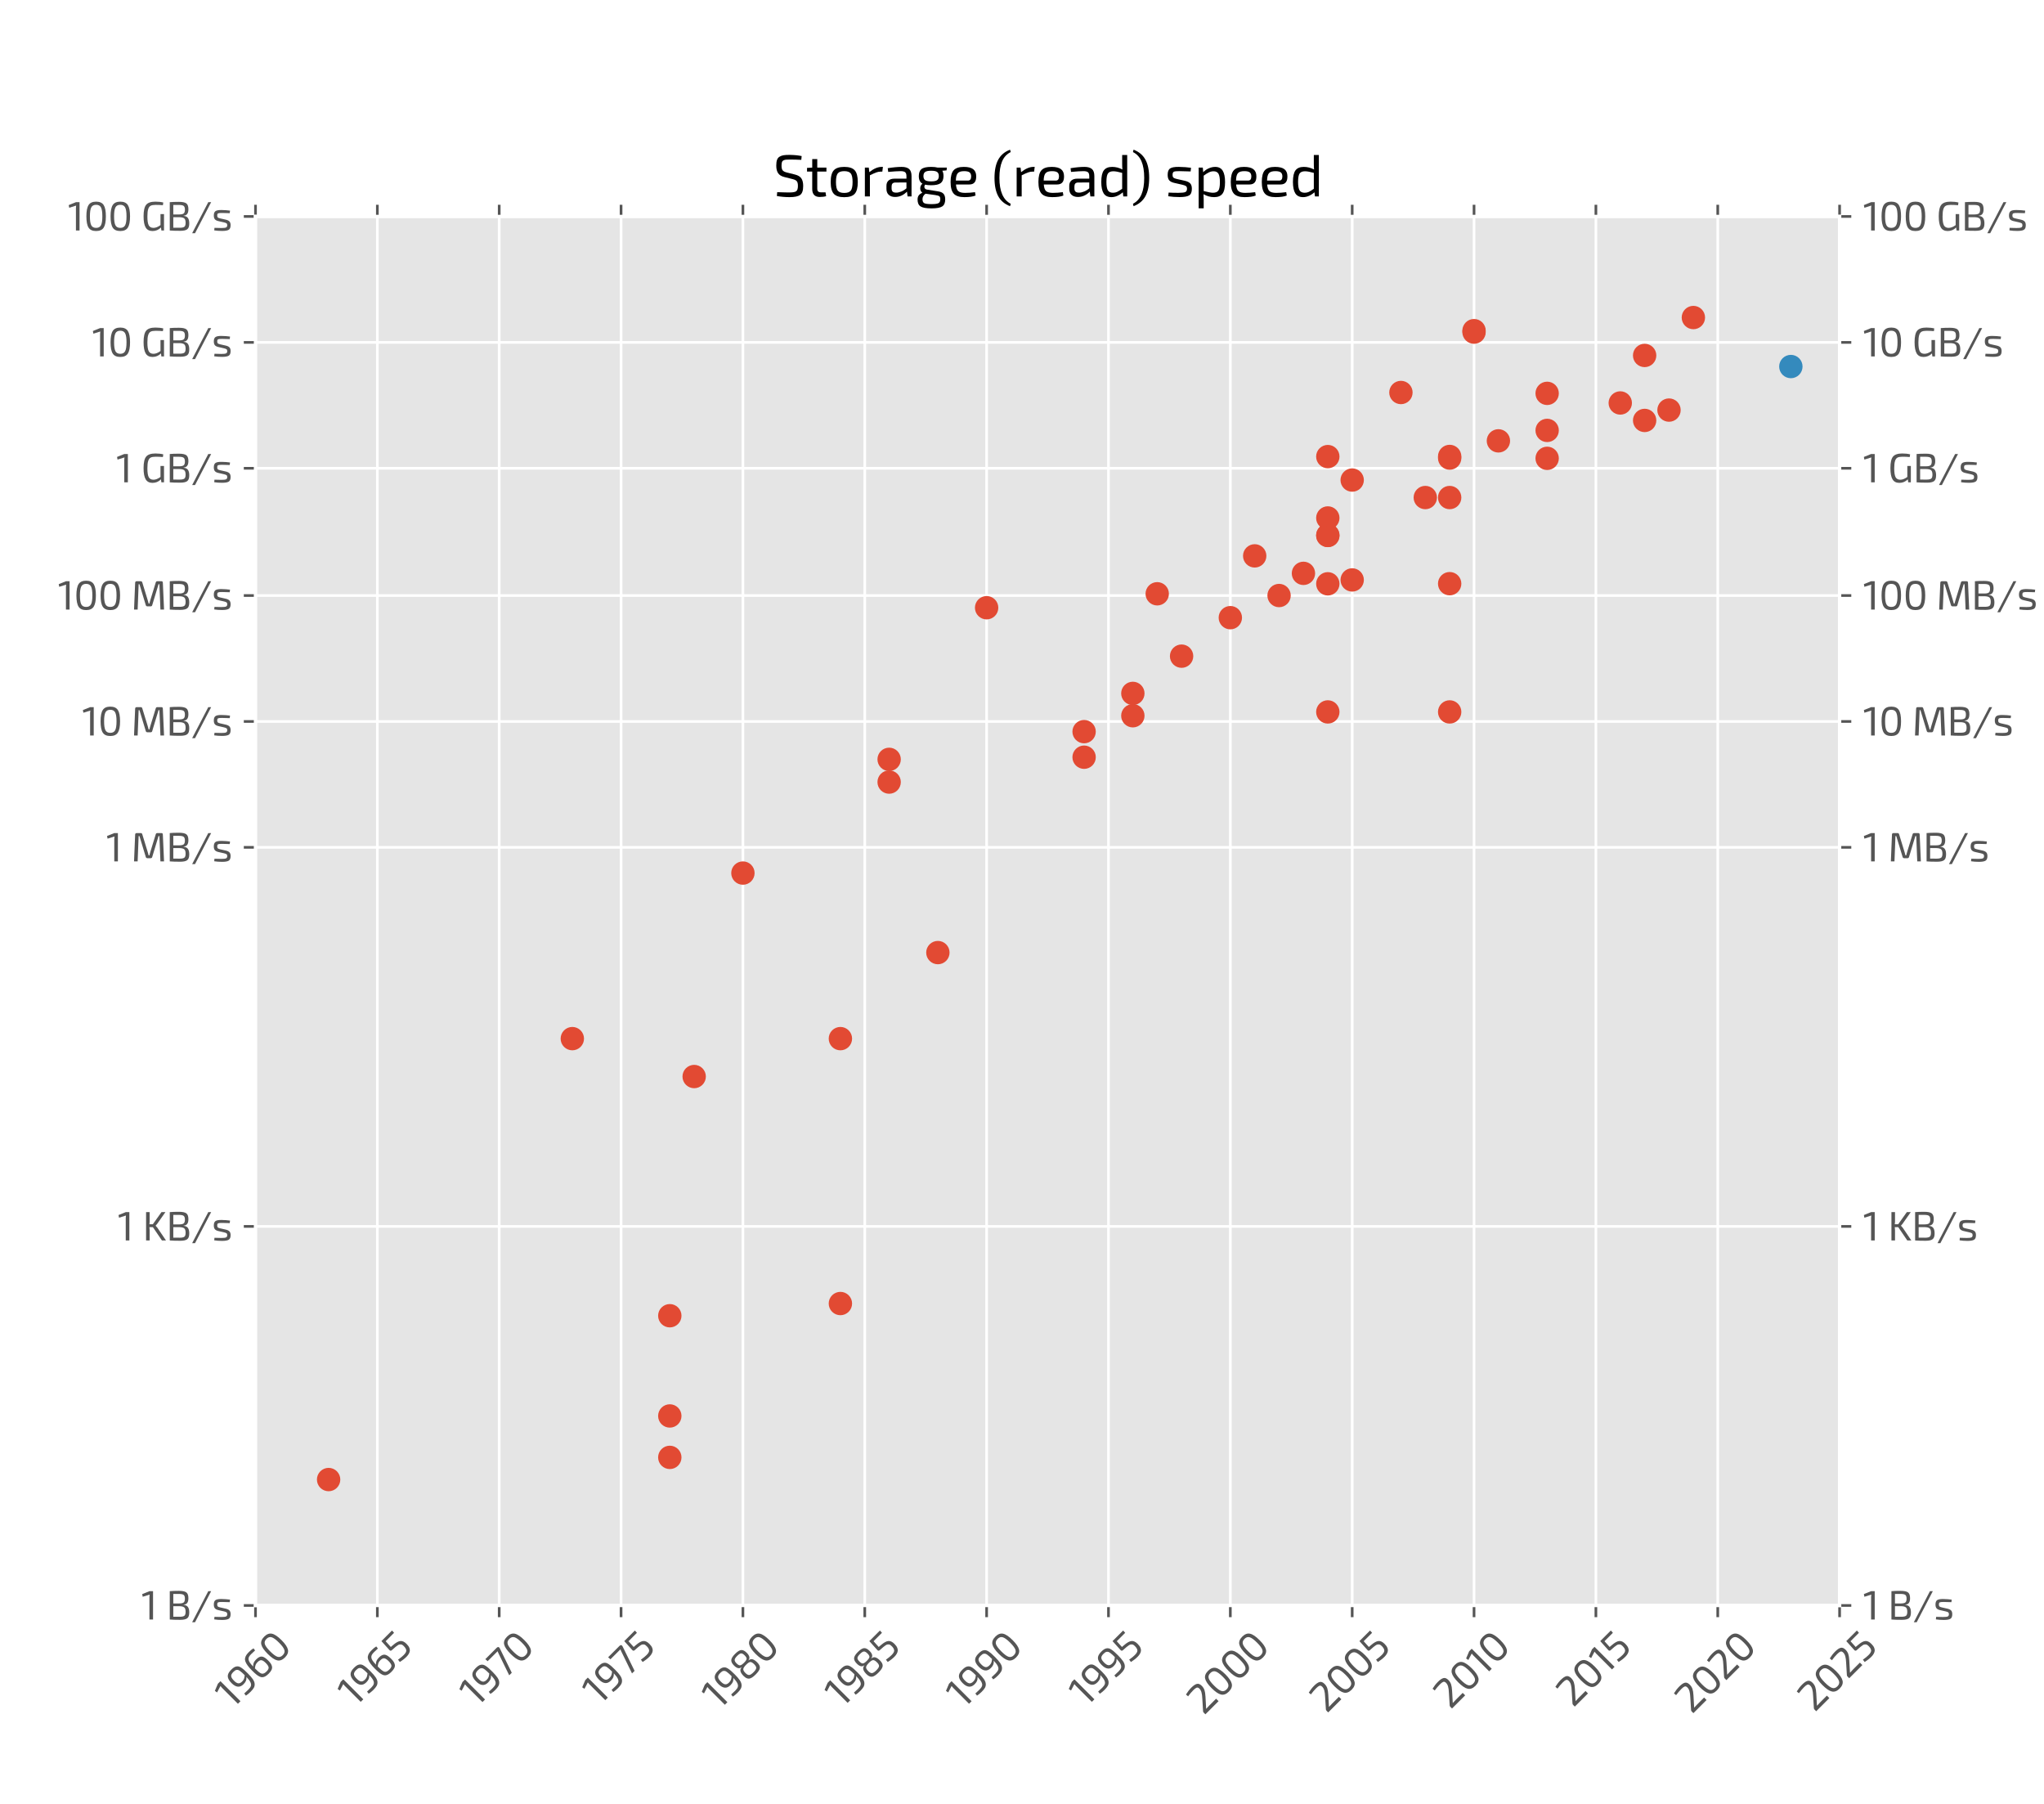 <?xml version="1.0" encoding="utf-8" standalone="no"?>
<!DOCTYPE svg PUBLIC "-//W3C//DTD SVG 1.1//EN"
  "http://www.w3.org/Graphics/SVG/1.1/DTD/svg11.dtd">
<svg xmlns:xlink="http://www.w3.org/1999/xlink" width="612pt" height="540pt" viewBox="0 0 612 540" xmlns="http://www.w3.org/2000/svg" version="1.1">
 <defs>
  <style type="text/css">*{stroke-linejoin: round; stroke-linecap: butt}</style>
 </defs>
 <g id="figure_1">
  <g id="patch_1">
   <path d="M 0 540 
L 612 540 
L 612 0 
L 0 0 
z
" style="fill: #ffffff"/>
  </g>
  <g id="axes_1">
   <g id="patch_2">
    <path d="M 76.5 480.6 
L 550.8 480.6 
L 550.8 64.8 
L 76.5 64.8 
z
" style="fill: #e5e5e5"/>
   </g>
   <g id="matplotlib.axis_1">
    <g id="xtick_1">
     <g id="line2d_1">
      <path d="M 76.5 480.6 
L 76.5 64.8 
" clip-path="url(#pe9a85d2d11)" style="fill: none; stroke: #ffffff; stroke-width: 0.8; stroke-linecap: square"/>
     </g>
     <g id="line2d_2">
      <defs>
       <path id="m87a9955b63" d="M 0 0 
L 0 3.5 
" style="stroke: #555555; stroke-width: 0.8"/>
      </defs>
      <g>
       <use xlink:href="#m87a9955b63" x="76.5" y="480.6" style="fill: #555555; stroke: #555555; stroke-width: 0.8"/>
      </g>
     </g>
     <g id="line2d_3">
      <defs>
       <path id="m3a9444c052" d="M 0 0 
L 0 -3.5 
" style="stroke: #555555; stroke-width: 0.8"/>
      </defs>
      <g>
       <use xlink:href="#m3a9444c052" x="76.5" y="64.8" style="fill: #555555; stroke: #555555; stroke-width: 0.8"/>
      </g>
     </g>
     <g id="text_1">
      <!-- 1960 -->
      <g style="fill: #555555" transform="translate(69.517 511.741) rotate(-45) scale(0.12 -0.12)">
       <defs>
        <path id="Exo2-Regular-31" d="M 1830 4416 
L 1830 0 
L 1267 0 
L 1267 3501 
Q 1267 3725 1299 3885 
L 218 3546 
L 141 3962 
L 1267 4416 
L 1830 4416 
z
" transform="scale(0.016)"/>
        <path id="Exo2-Regular-39" d="M 1766 4493 
Q 2093 4493 2320 4448 
Q 2547 4403 2713 4288 
Q 2880 4173 2976 4019 
Q 3072 3866 3126 3594 
Q 3181 3322 3200 3021 
Q 3219 2720 3219 2259 
Q 3219 1517 3129 1059 
Q 3040 602 2819 349 
Q 2598 96 2300 9 
Q 2003 -77 1510 -77 
Q 954 -77 557 19 
L 608 435 
Q 915 410 1510 410 
Q 1952 410 2185 538 
Q 2419 666 2537 1011 
Q 2656 1357 2675 2016 
Q 2438 1747 2185 1641 
Q 1933 1536 1549 1536 
Q 352 1536 352 2976 
Q 352 3763 672 4128 
Q 992 4493 1766 4493 
z
M 1696 1984 
Q 1971 1984 2185 2073 
Q 2400 2163 2675 2400 
Q 2675 2752 2665 2957 
Q 2656 3162 2624 3370 
Q 2592 3578 2534 3680 
Q 2477 3782 2374 3868 
Q 2272 3955 2125 3984 
Q 1978 4013 1760 4013 
Q 1242 4013 1062 3763 
Q 883 3514 890 2976 
Q 883 2470 1062 2227 
Q 1242 1984 1696 1984 
z
" transform="scale(0.016)"/>
        <path id="Exo2-Regular-36" d="M 2099 2880 
Q 2790 2880 3049 2560 
Q 3309 2240 3309 1427 
Q 3309 1056 3257 803 
Q 3206 550 3062 339 
Q 2918 128 2633 25 
Q 2349 -77 1914 -77 
Q 1530 -77 1277 -6 
Q 1024 64 851 205 
Q 678 346 585 614 
Q 493 883 457 1228 
Q 422 1574 422 2099 
Q 422 2720 492 3145 
Q 563 3571 688 3836 
Q 813 4102 1033 4246 
Q 1254 4390 1507 4441 
Q 1760 4493 2138 4493 
Q 2669 4493 3027 4397 
L 2976 3987 
Q 2694 4013 2138 4013 
Q 1811 4013 1616 3955 
Q 1421 3898 1273 3728 
Q 1126 3558 1062 3248 
Q 998 2938 986 2419 
Q 1216 2675 1469 2777 
Q 1722 2880 2099 2880 
z
M 1920 403 
Q 2451 403 2611 640 
Q 2771 877 2771 1427 
Q 2771 1984 2601 2205 
Q 2432 2426 1952 2426 
Q 1670 2426 1459 2339 
Q 1248 2253 979 2022 
Q 979 1613 995 1373 
Q 1011 1133 1062 921 
Q 1114 710 1219 611 
Q 1325 512 1491 457 
Q 1658 403 1920 403 
z
" transform="scale(0.016)"/>
        <path id="Exo2-Regular-30" d="M 749 3968 
Q 1088 4499 1926 4499 
Q 2765 4499 3107 3968 
Q 3450 3437 3450 2208 
Q 3450 979 3107 448 
Q 2765 -83 1926 -83 
Q 1088 -83 749 448 
Q 410 979 410 2208 
Q 410 3437 749 3968 
z
M 2684 3603 
Q 2470 4006 1926 4006 
Q 1382 4006 1171 3603 
Q 960 3200 960 2208 
Q 960 1216 1171 813 
Q 1382 410 1926 410 
Q 2470 410 2684 813 
Q 2899 1216 2899 2208 
Q 2899 3200 2684 3603 
z
" transform="scale(0.016)"/>
       </defs>
       <use xlink:href="#Exo2-Regular-31"/>
       <use xlink:href="#Exo2-Regular-39" x="39.8"/>
       <use xlink:href="#Exo2-Regular-36" x="97"/>
       <use xlink:href="#Exo2-Regular-30" x="154.2"/>
      </g>
     </g>
    </g>
    <g id="xtick_2">
     <g id="line2d_4">
      <path d="M 112.985 480.6 
L 112.985 64.8 
" clip-path="url(#pe9a85d2d11)" style="fill: none; stroke: #ffffff; stroke-width: 0.8; stroke-linecap: square"/>
     </g>
     <g id="line2d_5">
      <g>
       <use xlink:href="#m87a9955b63" x="112.985" y="480.6" style="fill: #555555; stroke: #555555; stroke-width: 0.8"/>
      </g>
     </g>
     <g id="line2d_6">
      <g>
       <use xlink:href="#m3a9444c052" x="112.985" y="64.8" style="fill: #555555; stroke: #555555; stroke-width: 0.8"/>
      </g>
     </g>
     <g id="text_2">
      <!-- 1965 -->
      <g style="fill: #555555" transform="translate(106.286 511.172) rotate(-45) scale(0.12 -0.12)">
       <defs>
        <path id="Exo2-Regular-35" d="M 2944 4416 
L 2918 3936 
L 1062 3936 
L 998 2733 
L 1472 2694 
Q 2355 2630 2716 2329 
Q 3078 2029 3072 1325 
Q 3072 1094 3040 905 
Q 3008 717 2915 528 
Q 2822 339 2668 211 
Q 2515 83 2256 3 
Q 1997 -77 1645 -77 
Q 1030 -77 333 83 
L 397 538 
Q 1043 422 1517 422 
Q 2106 422 2307 633 
Q 2509 845 2522 1325 
Q 2528 1530 2499 1674 
Q 2470 1818 2377 1917 
Q 2285 2016 2198 2070 
Q 2112 2125 1897 2163 
Q 1683 2202 1516 2218 
Q 1350 2234 1011 2253 
L 717 2272 
Q 621 2285 560 2352 
Q 499 2419 506 2522 
L 608 4416 
L 2944 4416 
z
" transform="scale(0.016)"/>
       </defs>
       <use xlink:href="#Exo2-Regular-31"/>
       <use xlink:href="#Exo2-Regular-39" x="39.8"/>
       <use xlink:href="#Exo2-Regular-36" x="97"/>
       <use xlink:href="#Exo2-Regular-35" x="154.2"/>
      </g>
     </g>
    </g>
    <g id="xtick_3">
     <g id="line2d_7">
      <path d="M 149.469 480.6 
L 149.469 64.8 
" clip-path="url(#pe9a85d2d11)" style="fill: none; stroke: #ffffff; stroke-width: 0.8; stroke-linecap: square"/>
     </g>
     <g id="line2d_8">
      <g>
       <use xlink:href="#m87a9955b63" x="149.469" y="480.6" style="fill: #555555; stroke: #555555; stroke-width: 0.8"/>
      </g>
     </g>
     <g id="line2d_9">
      <g>
       <use xlink:href="#m3a9444c052" x="149.469" y="64.8" style="fill: #555555; stroke: #555555; stroke-width: 0.8"/>
      </g>
     </g>
     <g id="text_3">
      <!-- 1970 -->
      <g style="fill: #555555" transform="translate(142.741 511.232) rotate(-45) scale(0.12 -0.12)">
       <defs>
        <path id="Exo2-Regular-37" d="M 2746 4416 
Q 2944 4416 3021 4313 
Q 3098 4211 3040 4026 
L 1664 0 
L 1101 0 
L 2342 3610 
Q 2400 3782 2477 3936 
L 275 3936 
L 250 4416 
L 2746 4416 
z
" transform="scale(0.016)"/>
       </defs>
       <use xlink:href="#Exo2-Regular-31"/>
       <use xlink:href="#Exo2-Regular-39" x="39.8"/>
       <use xlink:href="#Exo2-Regular-37" x="97"/>
       <use xlink:href="#Exo2-Regular-30" x="148.2"/>
      </g>
     </g>
    </g>
    <g id="xtick_4">
     <g id="line2d_10">
      <path d="M 185.954 480.6 
L 185.954 64.8 
" clip-path="url(#pe9a85d2d11)" style="fill: none; stroke: #ffffff; stroke-width: 0.8; stroke-linecap: square"/>
     </g>
     <g id="line2d_11">
      <g>
       <use xlink:href="#m87a9955b63" x="185.954" y="480.6" style="fill: #555555; stroke: #555555; stroke-width: 0.8"/>
      </g>
     </g>
     <g id="line2d_12">
      <g>
       <use xlink:href="#m3a9444c052" x="185.954" y="64.8" style="fill: #555555; stroke: #555555; stroke-width: 0.8"/>
      </g>
     </g>
     <g id="text_4">
      <!-- 1975 -->
      <g style="fill: #555555" transform="translate(179.51 510.663) rotate(-45) scale(0.12 -0.12)">
       <use xlink:href="#Exo2-Regular-31"/>
       <use xlink:href="#Exo2-Regular-39" x="39.8"/>
       <use xlink:href="#Exo2-Regular-37" x="97"/>
       <use xlink:href="#Exo2-Regular-35" x="148.2"/>
      </g>
     </g>
    </g>
    <g id="xtick_5">
     <g id="line2d_13">
      <path d="M 222.438 480.6 
L 222.438 64.8 
" clip-path="url(#pe9a85d2d11)" style="fill: none; stroke: #ffffff; stroke-width: 0.8; stroke-linecap: square"/>
     </g>
     <g id="line2d_14">
      <g>
       <use xlink:href="#m87a9955b63" x="222.438" y="480.6" style="fill: #555555; stroke: #555555; stroke-width: 0.8"/>
      </g>
     </g>
     <g id="line2d_15">
      <g>
       <use xlink:href="#m3a9444c052" x="222.438" y="64.8" style="fill: #555555; stroke: #555555; stroke-width: 0.8"/>
      </g>
     </g>
     <g id="text_5">
      <!-- 1980 -->
      <g style="fill: #555555" transform="translate(215.307 512.038) rotate(-45) scale(0.12 -0.12)">
       <defs>
        <path id="Exo2-Regular-38" d="M 835 4211 
Q 1133 4480 1945 4480 
Q 2758 4480 3052 4214 
Q 3347 3949 3347 3315 
Q 3347 2374 2720 2304 
L 2720 2278 
Q 3117 2240 3280 1945 
Q 3443 1651 3443 1101 
Q 3443 467 3132 201 
Q 2822 -64 1946 -64 
Q 1075 -64 758 205 
Q 442 474 442 1101 
Q 442 1651 608 1945 
Q 774 2240 1171 2278 
L 1171 2304 
Q 538 2374 538 3315 
Q 538 3942 835 4211 
z
M 2662 3866 
Q 2490 4026 1952 4026 
Q 1414 4026 1235 3866 
Q 1056 3706 1056 3264 
Q 1056 2810 1232 2662 
Q 1408 2515 1958 2515 
Q 2509 2515 2672 2662 
Q 2835 2810 2835 3264 
Q 2835 3706 2662 3866 
z
M 1958 2067 
Q 1357 2061 1165 1894 
Q 973 1728 973 1216 
Q 973 762 1171 592 
Q 1370 422 1952 422 
Q 2522 422 2714 588 
Q 2906 755 2906 1216 
Q 2906 1741 2723 1904 
Q 2541 2067 1958 2067 
z
" transform="scale(0.016)"/>
       </defs>
       <use xlink:href="#Exo2-Regular-31"/>
       <use xlink:href="#Exo2-Regular-39" x="39.8"/>
       <use xlink:href="#Exo2-Regular-38" x="97"/>
       <use xlink:href="#Exo2-Regular-30" x="157.7"/>
      </g>
     </g>
    </g>
    <g id="xtick_6">
     <g id="line2d_16">
      <path d="M 258.923 480.6 
L 258.923 64.8 
" clip-path="url(#pe9a85d2d11)" style="fill: none; stroke: #ffffff; stroke-width: 0.8; stroke-linecap: square"/>
     </g>
     <g id="line2d_17">
      <g>
       <use xlink:href="#m87a9955b63" x="258.923" y="480.6" style="fill: #555555; stroke: #555555; stroke-width: 0.8"/>
      </g>
     </g>
     <g id="line2d_18">
      <g>
       <use xlink:href="#m3a9444c052" x="258.923" y="64.8" style="fill: #555555; stroke: #555555; stroke-width: 0.8"/>
      </g>
     </g>
     <g id="text_6">
      <!-- 1985 -->
      <g style="fill: #555555" transform="translate(252.076 511.469) rotate(-45) scale(0.12 -0.12)">
       <use xlink:href="#Exo2-Regular-31"/>
       <use xlink:href="#Exo2-Regular-39" x="39.8"/>
       <use xlink:href="#Exo2-Regular-38" x="97"/>
       <use xlink:href="#Exo2-Regular-35" x="157.7"/>
      </g>
     </g>
    </g>
    <g id="xtick_7">
     <g id="line2d_19">
      <path d="M 295.408 480.6 
L 295.408 64.8 
" clip-path="url(#pe9a85d2d11)" style="fill: none; stroke: #ffffff; stroke-width: 0.8; stroke-linecap: square"/>
     </g>
     <g id="line2d_20">
      <g>
       <use xlink:href="#m87a9955b63" x="295.408" y="480.6" style="fill: #555555; stroke: #555555; stroke-width: 0.8"/>
      </g>
     </g>
     <g id="line2d_21">
      <g>
       <use xlink:href="#m3a9444c052" x="295.408" y="64.8" style="fill: #555555; stroke: #555555; stroke-width: 0.8"/>
      </g>
     </g>
     <g id="text_7">
      <!-- 1990 -->
      <g style="fill: #555555" transform="translate(288.425 511.741) rotate(-45) scale(0.12 -0.12)">
       <use xlink:href="#Exo2-Regular-31"/>
       <use xlink:href="#Exo2-Regular-39" x="39.8"/>
       <use xlink:href="#Exo2-Regular-39" x="97"/>
       <use xlink:href="#Exo2-Regular-30" x="154.2"/>
      </g>
     </g>
    </g>
    <g id="xtick_8">
     <g id="line2d_22">
      <path d="M 331.892 480.6 
L 331.892 64.8 
" clip-path="url(#pe9a85d2d11)" style="fill: none; stroke: #ffffff; stroke-width: 0.8; stroke-linecap: square"/>
     </g>
     <g id="line2d_23">
      <g>
       <use xlink:href="#m87a9955b63" x="331.892" y="480.6" style="fill: #555555; stroke: #555555; stroke-width: 0.8"/>
      </g>
     </g>
     <g id="line2d_24">
      <g>
       <use xlink:href="#m3a9444c052" x="331.892" y="64.8" style="fill: #555555; stroke: #555555; stroke-width: 0.8"/>
      </g>
     </g>
     <g id="text_8">
      <!-- 1995 -->
      <g style="fill: #555555" transform="translate(325.194 511.172) rotate(-45) scale(0.12 -0.12)">
       <use xlink:href="#Exo2-Regular-31"/>
       <use xlink:href="#Exo2-Regular-39" x="39.8"/>
       <use xlink:href="#Exo2-Regular-39" x="97"/>
       <use xlink:href="#Exo2-Regular-35" x="154.2"/>
      </g>
     </g>
    </g>
    <g id="xtick_9">
     <g id="line2d_25">
      <path d="M 368.377 480.6 
L 368.377 64.8 
" clip-path="url(#pe9a85d2d11)" style="fill: none; stroke: #ffffff; stroke-width: 0.8; stroke-linecap: square"/>
     </g>
     <g id="line2d_26">
      <g>
       <use xlink:href="#m87a9955b63" x="368.377" y="480.6" style="fill: #555555; stroke: #555555; stroke-width: 0.8"/>
      </g>
     </g>
     <g id="line2d_27">
      <g>
       <use xlink:href="#m3a9444c052" x="368.377" y="64.8" style="fill: #555555; stroke: #555555; stroke-width: 0.8"/>
      </g>
     </g>
     <g id="text_9">
      <!-- 2000 -->
      <g style="fill: #555555" transform="translate(360.435 513.658) rotate(-45) scale(0.12 -0.12)">
       <defs>
        <path id="Exo2-Regular-32" d="M 1734 4493 
Q 2432 4493 2761 4297 
Q 3091 4102 3091 3539 
Q 3091 3123 2918 2774 
Q 2746 2426 2304 1933 
L 1037 518 
Q 1338 544 1754 544 
L 3251 544 
L 3251 0 
L 352 0 
L 352 352 
Q 352 506 435 595 
L 1715 2042 
Q 2150 2509 2342 2857 
Q 2534 3206 2522 3514 
Q 2515 3814 2320 3904 
Q 2125 3994 1696 3994 
Q 1056 3994 429 3891 
L 390 4326 
Q 1101 4493 1734 4493 
z
" transform="scale(0.016)"/>
       </defs>
       <use xlink:href="#Exo2-Regular-32"/>
       <use xlink:href="#Exo2-Regular-30" x="56.2"/>
       <use xlink:href="#Exo2-Regular-30" x="116.5"/>
       <use xlink:href="#Exo2-Regular-30" x="176.8"/>
      </g>
     </g>
    </g>
    <g id="xtick_10">
     <g id="line2d_28">
      <path d="M 404.862 480.6 
L 404.862 64.8 
" clip-path="url(#pe9a85d2d11)" style="fill: none; stroke: #ffffff; stroke-width: 0.8; stroke-linecap: square"/>
     </g>
     <g id="line2d_29">
      <g>
       <use xlink:href="#m87a9955b63" x="404.862" y="480.6" style="fill: #555555; stroke: #555555; stroke-width: 0.8"/>
      </g>
     </g>
     <g id="line2d_30">
      <g>
       <use xlink:href="#m3a9444c052" x="404.862" y="64.8" style="fill: #555555; stroke: #555555; stroke-width: 0.8"/>
      </g>
     </g>
     <g id="text_10">
      <!-- 2005 -->
      <g style="fill: #555555" transform="translate(397.204 513.089) rotate(-45) scale(0.12 -0.12)">
       <use xlink:href="#Exo2-Regular-32"/>
       <use xlink:href="#Exo2-Regular-30" x="56.2"/>
       <use xlink:href="#Exo2-Regular-30" x="116.5"/>
       <use xlink:href="#Exo2-Regular-35" x="176.8"/>
      </g>
     </g>
    </g>
    <g id="xtick_11">
     <g id="line2d_31">
      <path d="M 441.346 480.6 
L 441.346 64.8 
" clip-path="url(#pe9a85d2d11)" style="fill: none; stroke: #ffffff; stroke-width: 0.8; stroke-linecap: square"/>
     </g>
     <g id="line2d_32">
      <g>
       <use xlink:href="#m87a9955b63" x="441.346" y="480.6" style="fill: #555555; stroke: #555555; stroke-width: 0.8"/>
      </g>
     </g>
     <g id="line2d_33">
      <g>
       <use xlink:href="#m3a9444c052" x="441.346" y="64.8" style="fill: #555555; stroke: #555555; stroke-width: 0.8"/>
      </g>
     </g>
     <g id="text_11">
      <!-- 2010 -->
      <g style="fill: #555555" transform="translate(434.274 511.918) rotate(-45) scale(0.12 -0.12)">
       <use xlink:href="#Exo2-Regular-32"/>
       <use xlink:href="#Exo2-Regular-30" x="56.2"/>
       <use xlink:href="#Exo2-Regular-31" x="116.5"/>
       <use xlink:href="#Exo2-Regular-30" x="156.3"/>
      </g>
     </g>
    </g>
    <g id="xtick_12">
     <g id="line2d_34">
      <path d="M 477.831 480.6 
L 477.831 64.8 
" clip-path="url(#pe9a85d2d11)" style="fill: none; stroke: #ffffff; stroke-width: 0.8; stroke-linecap: square"/>
     </g>
     <g id="line2d_35">
      <g>
       <use xlink:href="#m87a9955b63" x="477.831" y="480.6" style="fill: #555555; stroke: #555555; stroke-width: 0.8"/>
      </g>
     </g>
     <g id="line2d_36">
      <g>
       <use xlink:href="#m3a9444c052" x="477.831" y="64.8" style="fill: #555555; stroke: #555555; stroke-width: 0.8"/>
      </g>
     </g>
     <g id="text_12">
      <!-- 2015 -->
      <g style="fill: #555555" transform="translate(471.043 511.35) rotate(-45) scale(0.12 -0.12)">
       <use xlink:href="#Exo2-Regular-32"/>
       <use xlink:href="#Exo2-Regular-30" x="56.2"/>
       <use xlink:href="#Exo2-Regular-31" x="116.5"/>
       <use xlink:href="#Exo2-Regular-35" x="156.3"/>
      </g>
     </g>
    </g>
    <g id="xtick_13">
     <g id="line2d_37">
      <path d="M 514.315 480.6 
L 514.315 64.8 
" clip-path="url(#pe9a85d2d11)" style="fill: none; stroke: #ffffff; stroke-width: 0.8; stroke-linecap: square"/>
     </g>
     <g id="line2d_38">
      <g>
       <use xlink:href="#m87a9955b63" x="514.315" y="480.6" style="fill: #555555; stroke: #555555; stroke-width: 0.8"/>
      </g>
     </g>
     <g id="line2d_39">
      <g>
       <use xlink:href="#m3a9444c052" x="514.315" y="64.8" style="fill: #555555; stroke: #555555; stroke-width: 0.8"/>
      </g>
     </g>
     <g id="text_13">
      <!-- 2020 -->
      <g style="fill: #555555" transform="translate(506.547 513.31) rotate(-45) scale(0.12 -0.12)">
       <use xlink:href="#Exo2-Regular-32"/>
       <use xlink:href="#Exo2-Regular-30" x="56.2"/>
       <use xlink:href="#Exo2-Regular-32" x="116.5"/>
       <use xlink:href="#Exo2-Regular-30" x="172.7"/>
      </g>
     </g>
    </g>
    <g id="xtick_14">
     <g id="line2d_40">
      <path d="M 550.8 480.6 
L 550.8 64.8 
" clip-path="url(#pe9a85d2d11)" style="fill: none; stroke: #ffffff; stroke-width: 0.8; stroke-linecap: square"/>
     </g>
     <g id="line2d_41">
      <g>
       <use xlink:href="#m87a9955b63" x="550.8" y="480.6" style="fill: #555555; stroke: #555555; stroke-width: 0.8"/>
      </g>
     </g>
     <g id="line2d_42">
      <g>
       <use xlink:href="#m3a9444c052" x="550.8" y="64.8" style="fill: #555555; stroke: #555555; stroke-width: 0.8"/>
      </g>
     </g>
     <g id="text_14">
      <!-- 2025 -->
      <g style="fill: #555555" transform="translate(543.316 512.742) rotate(-45) scale(0.12 -0.12)">
       <use xlink:href="#Exo2-Regular-32"/>
       <use xlink:href="#Exo2-Regular-30" x="56.2"/>
       <use xlink:href="#Exo2-Regular-32" x="116.5"/>
       <use xlink:href="#Exo2-Regular-35" x="172.7"/>
      </g>
     </g>
    </g>
   </g>
   <g id="matplotlib.axis_2">
    <g id="ytick_1">
     <g id="line2d_43">
      <path d="M 76.5 480.6 
L 550.8 480.6 
" clip-path="url(#pe9a85d2d11)" style="fill: none; stroke: #ffffff; stroke-width: 0.8; stroke-linecap: square"/>
     </g>
     <g id="line2d_44">
      <defs>
       <path id="m7b70c24c3b" d="M 0 0 
L -3.5 0 
" style="stroke: #555555; stroke-width: 0.8"/>
      </defs>
      <g>
       <use xlink:href="#m7b70c24c3b" x="76.5" y="480.6" style="fill: #555555; stroke: #555555; stroke-width: 0.8"/>
      </g>
     </g>
     <g id="line2d_45">
      <defs>
       <path id="m12e24ba2e6" d="M 0 0 
L 3.5 0 
" style="stroke: #555555; stroke-width: 0.8"/>
      </defs>
      <g>
       <use xlink:href="#m12e24ba2e6" x="550.8" y="480.6" style="fill: #555555; stroke: #555555; stroke-width: 0.8"/>
      </g>
     </g>
     <g id="text_15">
      <!-- 1 B/s -->
      <g style="fill: #555555" transform="translate(42.309 484.8) scale(0.12 -0.12)">
       <defs>
        <path id="Exo2-Regular-20" transform="scale(0.016)"/>
        <path id="Exo2-Regular-42" d="M 2714 2278 
Q 3194 2234 3395 1942 
Q 3597 1651 3597 1101 
Q 3597 435 3283 192 
Q 2970 -51 2189 -51 
Q 1126 -51 557 0 
L 557 4416 
Q 1062 4467 1990 4467 
Q 2816 4467 3139 4227 
Q 3462 3987 3462 3315 
Q 3462 2835 3283 2588 
Q 3104 2342 2714 2304 
L 2714 2278 
z
M 1965 3987 
L 1107 3987 
L 1107 2502 
L 2054 2502 
Q 2547 2509 2732 2662 
Q 2918 2816 2918 3251 
Q 2918 3693 2716 3840 
Q 2515 3987 1965 3987 
z
M 2099 429 
Q 2637 429 2832 582 
Q 3027 736 3027 1197 
Q 3027 1702 2819 1881 
Q 2611 2061 2061 2074 
L 1107 2074 
L 1107 435 
Q 1370 429 2099 429 
z
" transform="scale(0.016)"/>
        <path id="Exo2-Regular-2f" d="M 3136 4416 
L 621 -422 
L 173 -422 
L 2688 4416 
L 3136 4416 
z
" transform="scale(0.016)"/>
        <path id="Exo2-Regular-73" d="M 1536 3194 
Q 2285 3181 2848 3098 
L 2803 2701 
Q 1824 2733 1619 2733 
Q 1146 2739 998 2675 
Q 851 2611 851 2336 
Q 851 2112 950 2029 
Q 1050 1946 1306 1888 
L 2214 1683 
Q 2598 1587 2768 1398 
Q 2938 1210 2938 826 
Q 2938 282 2637 106 
Q 2336 -70 1606 -70 
Q 954 -70 384 19 
L 422 416 
Q 966 384 1498 390 
Q 2042 390 2227 473 
Q 2413 557 2413 826 
Q 2413 1037 2301 1117 
Q 2189 1197 1920 1261 
L 1024 1466 
Q 640 1555 480 1753 
Q 320 1952 320 2336 
Q 320 2854 592 3030 
Q 864 3206 1536 3194 
z
" transform="scale(0.016)"/>
       </defs>
       <use xlink:href="#Exo2-Regular-31"/>
       <use xlink:href="#Exo2-Regular-20" x="39.8"/>
       <use xlink:href="#Exo2-Regular-42" x="62.1"/>
       <use xlink:href="#Exo2-Regular-2f" x="124.1"/>
       <use xlink:href="#Exo2-Regular-73" x="175.8"/>
      </g>
     </g>
     <g id="text_16">
      <!-- 1 B/s -->
      <g style="fill: #555555" transform="translate(557.8 484.8) scale(0.12 -0.12)">
       <use xlink:href="#Exo2-Regular-31"/>
       <use xlink:href="#Exo2-Regular-20" x="39.8"/>
       <use xlink:href="#Exo2-Regular-42" x="62.1"/>
       <use xlink:href="#Exo2-Regular-2f" x="124.1"/>
       <use xlink:href="#Exo2-Regular-73" x="175.8"/>
      </g>
     </g>
    </g>
    <g id="ytick_2">
     <g id="line2d_46">
      <path d="M 76.5 367.129 
L 550.8 367.129 
" clip-path="url(#pe9a85d2d11)" style="fill: none; stroke: #ffffff; stroke-width: 0.8; stroke-linecap: square"/>
     </g>
     <g id="line2d_47">
      <g>
       <use xlink:href="#m7b70c24c3b" x="76.5" y="367.129" style="fill: #555555; stroke: #555555; stroke-width: 0.8"/>
      </g>
     </g>
     <g id="line2d_48">
      <g>
       <use xlink:href="#m12e24ba2e6" x="550.8" y="367.129" style="fill: #555555; stroke: #555555; stroke-width: 0.8"/>
      </g>
     </g>
     <g id="text_17">
      <!-- 1 KB/s -->
      <g style="fill: #555555" transform="translate(35.218 371.329) scale(0.12 -0.12)">
       <defs>
        <path id="Exo2-Regular-4b" d="M 3027 0 
L 1619 2074 
L 1075 2074 
Q 1114 1830 1114 1606 
L 1114 0 
L 557 0 
L 557 4416 
L 1114 4416 
L 1114 3034 
Q 1114 2778 1075 2528 
L 1613 2528 
L 2957 4416 
L 3571 4416 
L 2285 2586 
Q 2208 2470 2042 2304 
L 2042 2291 
Q 2221 2118 2317 1984 
L 3661 0 
L 3027 0 
z
" transform="scale(0.016)"/>
       </defs>
       <use xlink:href="#Exo2-Regular-31"/>
       <use xlink:href="#Exo2-Regular-20" x="39.8"/>
       <use xlink:href="#Exo2-Regular-4b" x="62.1"/>
       <use xlink:href="#Exo2-Regular-42" x="121.2"/>
       <use xlink:href="#Exo2-Regular-2f" x="183.2"/>
       <use xlink:href="#Exo2-Regular-73" x="234.9"/>
      </g>
     </g>
     <g id="text_18">
      <!-- 1 KB/s -->
      <g style="fill: #555555" transform="translate(557.8 371.329) scale(0.12 -0.12)">
       <use xlink:href="#Exo2-Regular-31"/>
       <use xlink:href="#Exo2-Regular-20" x="39.8"/>
       <use xlink:href="#Exo2-Regular-4b" x="62.1"/>
       <use xlink:href="#Exo2-Regular-42" x="121.2"/>
       <use xlink:href="#Exo2-Regular-2f" x="183.2"/>
       <use xlink:href="#Exo2-Regular-73" x="234.9"/>
      </g>
     </g>
    </g>
    <g id="ytick_3">
     <g id="line2d_49">
      <path d="M 76.5 253.659 
L 550.8 253.659 
" clip-path="url(#pe9a85d2d11)" style="fill: none; stroke: #ffffff; stroke-width: 0.8; stroke-linecap: square"/>
     </g>
     <g id="line2d_50">
      <g>
       <use xlink:href="#m7b70c24c3b" x="76.5" y="253.659" style="fill: #555555; stroke: #555555; stroke-width: 0.8"/>
      </g>
     </g>
     <g id="line2d_51">
      <g>
       <use xlink:href="#m12e24ba2e6" x="550.8" y="253.659" style="fill: #555555; stroke: #555555; stroke-width: 0.8"/>
      </g>
     </g>
     <g id="text_19">
      <!-- 1 MB/s -->
      <g style="fill: #555555" transform="translate(31.784 257.859) scale(0.12 -0.12)">
       <defs>
        <path id="Exo2-Regular-4d" d="M 4730 4416 
Q 4960 4416 4960 4179 
L 5146 0 
L 4582 0 
L 4422 3949 
L 4288 3949 
L 3302 691 
Q 3251 499 3059 499 
L 2554 499 
Q 2355 499 2298 691 
L 1312 3949 
L 1184 3949 
L 1030 0 
L 467 0 
L 640 4179 
Q 653 4416 877 4416 
L 1517 4416 
Q 1696 4416 1754 4224 
L 2579 1530 
Q 2618 1414 2678 1187 
Q 2739 960 2746 934 
L 2861 934 
Q 2880 1005 2934 1213 
Q 2989 1421 3027 1542 
L 3853 4224 
Q 3904 4416 4096 4416 
L 4730 4416 
z
" transform="scale(0.016)"/>
       </defs>
       <use xlink:href="#Exo2-Regular-31"/>
       <use xlink:href="#Exo2-Regular-20" x="39.8"/>
       <use xlink:href="#Exo2-Regular-4d" x="62.1"/>
       <use xlink:href="#Exo2-Regular-42" x="149.8"/>
       <use xlink:href="#Exo2-Regular-2f" x="211.8"/>
       <use xlink:href="#Exo2-Regular-73" x="263.5"/>
      </g>
     </g>
     <g id="text_20">
      <!-- 1 MB/s -->
      <g style="fill: #555555" transform="translate(557.8 257.859) scale(0.12 -0.12)">
       <use xlink:href="#Exo2-Regular-31"/>
       <use xlink:href="#Exo2-Regular-20" x="39.8"/>
       <use xlink:href="#Exo2-Regular-4d" x="62.1"/>
       <use xlink:href="#Exo2-Regular-42" x="149.8"/>
       <use xlink:href="#Exo2-Regular-2f" x="211.8"/>
       <use xlink:href="#Exo2-Regular-73" x="263.5"/>
      </g>
     </g>
    </g>
    <g id="ytick_4">
     <g id="line2d_52">
      <path d="M 76.5 215.965 
L 550.8 215.965 
" clip-path="url(#pe9a85d2d11)" style="fill: none; stroke: #ffffff; stroke-width: 0.8; stroke-linecap: square"/>
     </g>
     <g id="line2d_53">
      <g>
       <use xlink:href="#m7b70c24c3b" x="76.5" y="215.965" style="fill: #555555; stroke: #555555; stroke-width: 0.8"/>
      </g>
     </g>
     <g id="line2d_54">
      <g>
       <use xlink:href="#m12e24ba2e6" x="550.8" y="215.965" style="fill: #555555; stroke: #555555; stroke-width: 0.8"/>
      </g>
     </g>
     <g id="text_21">
      <!-- 10 MB/s -->
      <g style="fill: #555555" transform="translate(24.549 220.165) scale(0.12 -0.12)">
       <use xlink:href="#Exo2-Regular-31"/>
       <use xlink:href="#Exo2-Regular-30" x="39.8"/>
       <use xlink:href="#Exo2-Regular-20" x="100.1"/>
       <use xlink:href="#Exo2-Regular-4d" x="122.4"/>
       <use xlink:href="#Exo2-Regular-42" x="210.1"/>
       <use xlink:href="#Exo2-Regular-2f" x="272.1"/>
       <use xlink:href="#Exo2-Regular-73" x="323.8"/>
      </g>
     </g>
     <g id="text_22">
      <!-- 10 MB/s -->
      <g style="fill: #555555" transform="translate(557.8 220.165) scale(0.12 -0.12)">
       <use xlink:href="#Exo2-Regular-31"/>
       <use xlink:href="#Exo2-Regular-30" x="39.8"/>
       <use xlink:href="#Exo2-Regular-20" x="100.1"/>
       <use xlink:href="#Exo2-Regular-4d" x="122.4"/>
       <use xlink:href="#Exo2-Regular-42" x="210.1"/>
       <use xlink:href="#Exo2-Regular-2f" x="272.1"/>
       <use xlink:href="#Exo2-Regular-73" x="323.8"/>
      </g>
     </g>
    </g>
    <g id="ytick_5">
     <g id="line2d_55">
      <path d="M 76.5 178.271 
L 550.8 178.271 
" clip-path="url(#pe9a85d2d11)" style="fill: none; stroke: #ffffff; stroke-width: 0.8; stroke-linecap: square"/>
     </g>
     <g id="line2d_56">
      <g>
       <use xlink:href="#m7b70c24c3b" x="76.5" y="178.271" style="fill: #555555; stroke: #555555; stroke-width: 0.8"/>
      </g>
     </g>
     <g id="line2d_57">
      <g>
       <use xlink:href="#m12e24ba2e6" x="550.8" y="178.271" style="fill: #555555; stroke: #555555; stroke-width: 0.8"/>
      </g>
     </g>
     <g id="text_23">
      <!-- 100 MB/s -->
      <g style="fill: #555555" transform="translate(17.313 182.471) scale(0.12 -0.12)">
       <use xlink:href="#Exo2-Regular-31"/>
       <use xlink:href="#Exo2-Regular-30" x="39.8"/>
       <use xlink:href="#Exo2-Regular-30" x="100.1"/>
       <use xlink:href="#Exo2-Regular-20" x="160.4"/>
       <use xlink:href="#Exo2-Regular-4d" x="182.7"/>
       <use xlink:href="#Exo2-Regular-42" x="270.4"/>
       <use xlink:href="#Exo2-Regular-2f" x="332.4"/>
       <use xlink:href="#Exo2-Regular-73" x="384.1"/>
      </g>
     </g>
     <g id="text_24">
      <!-- 100 MB/s -->
      <g style="fill: #555555" transform="translate(557.8 182.471) scale(0.12 -0.12)">
       <use xlink:href="#Exo2-Regular-31"/>
       <use xlink:href="#Exo2-Regular-30" x="39.8"/>
       <use xlink:href="#Exo2-Regular-30" x="100.1"/>
       <use xlink:href="#Exo2-Regular-20" x="160.4"/>
       <use xlink:href="#Exo2-Regular-4d" x="182.7"/>
       <use xlink:href="#Exo2-Regular-42" x="270.4"/>
       <use xlink:href="#Exo2-Regular-2f" x="332.4"/>
       <use xlink:href="#Exo2-Regular-73" x="384.1"/>
      </g>
     </g>
    </g>
    <g id="ytick_6">
     <g id="line2d_58">
      <path d="M 76.5 140.188 
L 550.8 140.188 
" clip-path="url(#pe9a85d2d11)" style="fill: none; stroke: #ffffff; stroke-width: 0.8; stroke-linecap: square"/>
     </g>
     <g id="line2d_59">
      <g>
       <use xlink:href="#m7b70c24c3b" x="76.5" y="140.188" style="fill: #555555; stroke: #555555; stroke-width: 0.8"/>
      </g>
     </g>
     <g id="line2d_60">
      <g>
       <use xlink:href="#m12e24ba2e6" x="550.8" y="140.188" style="fill: #555555; stroke: #555555; stroke-width: 0.8"/>
      </g>
     </g>
     <g id="text_25">
      <!-- 1 GB/s -->
      <g style="fill: #555555" transform="translate(34.773 144.388) scale(0.12 -0.12)">
       <defs>
        <path id="Exo2-Regular-47" d="M 3034 2554 
L 3584 2554 
L 3584 0 
L 3174 0 
L 3110 467 
Q 2560 -83 1792 -83 
Q 1056 -83 726 467 
Q 397 1018 397 2221 
Q 397 3520 800 4009 
Q 1203 4499 2240 4499 
Q 2938 4499 3469 4365 
L 3411 3942 
Q 2874 3994 2272 3994 
Q 1766 3994 1507 3862 
Q 1248 3731 1120 3340 
Q 992 2950 992 2182 
Q 992 1203 1203 806 
Q 1414 410 1946 410 
Q 2445 410 3034 838 
L 3034 2554 
z
" transform="scale(0.016)"/>
       </defs>
       <use xlink:href="#Exo2-Regular-31"/>
       <use xlink:href="#Exo2-Regular-20" x="39.8"/>
       <use xlink:href="#Exo2-Regular-47" x="62.1"/>
       <use xlink:href="#Exo2-Regular-42" x="124.9"/>
       <use xlink:href="#Exo2-Regular-2f" x="186.9"/>
       <use xlink:href="#Exo2-Regular-73" x="238.6"/>
      </g>
     </g>
     <g id="text_26">
      <!-- 1 GB/s -->
      <g style="fill: #555555" transform="translate(557.8 144.388) scale(0.12 -0.12)">
       <use xlink:href="#Exo2-Regular-31"/>
       <use xlink:href="#Exo2-Regular-20" x="39.8"/>
       <use xlink:href="#Exo2-Regular-47" x="62.1"/>
       <use xlink:href="#Exo2-Regular-42" x="124.9"/>
       <use xlink:href="#Exo2-Regular-2f" x="186.9"/>
       <use xlink:href="#Exo2-Regular-73" x="238.6"/>
      </g>
     </g>
    </g>
    <g id="ytick_7">
     <g id="line2d_61">
      <path d="M 76.5 102.494 
L 550.8 102.494 
" clip-path="url(#pe9a85d2d11)" style="fill: none; stroke: #ffffff; stroke-width: 0.8; stroke-linecap: square"/>
     </g>
     <g id="line2d_62">
      <g>
       <use xlink:href="#m7b70c24c3b" x="76.5" y="102.494" style="fill: #555555; stroke: #555555; stroke-width: 0.8"/>
      </g>
     </g>
     <g id="line2d_63">
      <g>
       <use xlink:href="#m12e24ba2e6" x="550.8" y="102.494" style="fill: #555555; stroke: #555555; stroke-width: 0.8"/>
      </g>
     </g>
     <g id="text_27">
      <!-- 10 GB/s -->
      <g style="fill: #555555" transform="translate(27.538 106.694) scale(0.12 -0.12)">
       <use xlink:href="#Exo2-Regular-31"/>
       <use xlink:href="#Exo2-Regular-30" x="39.8"/>
       <use xlink:href="#Exo2-Regular-20" x="100.1"/>
       <use xlink:href="#Exo2-Regular-47" x="122.4"/>
       <use xlink:href="#Exo2-Regular-42" x="185.2"/>
       <use xlink:href="#Exo2-Regular-2f" x="247.2"/>
       <use xlink:href="#Exo2-Regular-73" x="298.9"/>
      </g>
     </g>
     <g id="text_28">
      <!-- 10 GB/s -->
      <g style="fill: #555555" transform="translate(557.8 106.694) scale(0.12 -0.12)">
       <use xlink:href="#Exo2-Regular-31"/>
       <use xlink:href="#Exo2-Regular-30" x="39.8"/>
       <use xlink:href="#Exo2-Regular-20" x="100.1"/>
       <use xlink:href="#Exo2-Regular-47" x="122.4"/>
       <use xlink:href="#Exo2-Regular-42" x="185.2"/>
       <use xlink:href="#Exo2-Regular-2f" x="247.2"/>
       <use xlink:href="#Exo2-Regular-73" x="298.9"/>
      </g>
     </g>
    </g>
    <g id="ytick_8">
     <g id="line2d_64">
      <path d="M 76.5 64.8 
L 550.8 64.8 
" clip-path="url(#pe9a85d2d11)" style="fill: none; stroke: #ffffff; stroke-width: 0.8; stroke-linecap: square"/>
     </g>
     <g id="line2d_65">
      <g>
       <use xlink:href="#m7b70c24c3b" x="76.5" y="64.8" style="fill: #555555; stroke: #555555; stroke-width: 0.8"/>
      </g>
     </g>
     <g id="line2d_66">
      <g>
       <use xlink:href="#m12e24ba2e6" x="550.8" y="64.8" style="fill: #555555; stroke: #555555; stroke-width: 0.8"/>
      </g>
     </g>
     <g id="text_29">
      <!-- 100 GB/s -->
      <g style="fill: #555555" transform="translate(20.302 69) scale(0.12 -0.12)">
       <use xlink:href="#Exo2-Regular-31"/>
       <use xlink:href="#Exo2-Regular-30" x="39.8"/>
       <use xlink:href="#Exo2-Regular-30" x="100.1"/>
       <use xlink:href="#Exo2-Regular-20" x="160.4"/>
       <use xlink:href="#Exo2-Regular-47" x="182.7"/>
       <use xlink:href="#Exo2-Regular-42" x="245.5"/>
       <use xlink:href="#Exo2-Regular-2f" x="307.5"/>
       <use xlink:href="#Exo2-Regular-73" x="359.2"/>
      </g>
     </g>
     <g id="text_30">
      <!-- 100 GB/s -->
      <g style="fill: #555555" transform="translate(557.8 69) scale(0.12 -0.12)">
       <use xlink:href="#Exo2-Regular-31"/>
       <use xlink:href="#Exo2-Regular-30" x="39.8"/>
       <use xlink:href="#Exo2-Regular-30" x="100.1"/>
       <use xlink:href="#Exo2-Regular-20" x="160.4"/>
       <use xlink:href="#Exo2-Regular-47" x="182.7"/>
       <use xlink:href="#Exo2-Regular-42" x="245.5"/>
       <use xlink:href="#Exo2-Regular-2f" x="307.5"/>
       <use xlink:href="#Exo2-Regular-73" x="359.2"/>
      </g>
     </g>
    </g>
   </g>
   <g id="line2d_67">
    <defs>
     <path id="mb21dfa0afe" d="M 0 3 
C 0.796 3 1.559 2.684 2.121 2.121 
C 2.684 1.559 3 0.796 3 0 
C 3 -0.796 2.684 -1.559 2.121 -2.121 
C 1.559 -2.684 0.796 -3 0 -3 
C -0.796 -3 -1.559 -2.684 -2.121 -2.121 
C -2.684 -1.559 -3 -0.796 -3 0 
C -3 0.796 -2.684 1.559 -2.121 2.121 
C -1.559 2.684 -0.796 3 0 3 
z
" style="stroke: #e24a33"/>
    </defs>
    <g clip-path="url(#pe9a85d2d11)">
     <use xlink:href="#mb21dfa0afe" x="98.391" y="442.906" style="fill: #e24a33; stroke: #e24a33"/>
     <use xlink:href="#mb21dfa0afe" x="171.36" y="310.914" style="fill: #e24a33; stroke: #e24a33"/>
     <use xlink:href="#mb21dfa0afe" x="200.548" y="436.268" style="fill: #e24a33; stroke: #e24a33"/>
     <use xlink:href="#mb21dfa0afe" x="200.548" y="423.865" style="fill: #e24a33; stroke: #e24a33"/>
     <use xlink:href="#mb21dfa0afe" x="200.548" y="393.865" style="fill: #e24a33; stroke: #e24a33"/>
     <use xlink:href="#mb21dfa0afe" x="207.845" y="322.261" style="fill: #e24a33; stroke: #e24a33"/>
     <use xlink:href="#mb21dfa0afe" x="222.438" y="261.353" style="fill: #e24a33; stroke: #e24a33"/>
     <use xlink:href="#mb21dfa0afe" x="251.626" y="390.212" style="fill: #e24a33; stroke: #e24a33"/>
     <use xlink:href="#mb21dfa0afe" x="251.626" y="310.914" style="fill: #e24a33; stroke: #e24a33"/>
     <use xlink:href="#mb21dfa0afe" x="266.22" y="234.114" style="fill: #e24a33; stroke: #e24a33"/>
     <use xlink:href="#mb21dfa0afe" x="266.22" y="227.312" style="fill: #e24a33; stroke: #e24a33"/>
     <use xlink:href="#mb21dfa0afe" x="280.814" y="285.158" style="fill: #e24a33; stroke: #e24a33"/>
     <use xlink:href="#mb21dfa0afe" x="295.408" y="181.924" style="fill: #e24a33; stroke: #e24a33"/>
     <use xlink:href="#mb21dfa0afe" x="324.595" y="226.67" style="fill: #e24a33; stroke: #e24a33"/>
     <use xlink:href="#mb21dfa0afe" x="324.595" y="219.015" style="fill: #e24a33; stroke: #e24a33"/>
     <use xlink:href="#mb21dfa0afe" x="339.189" y="214.256" style="fill: #e24a33; stroke: #e24a33"/>
     <use xlink:href="#mb21dfa0afe" x="339.189" y="207.57" style="fill: #e24a33; stroke: #e24a33"/>
     <use xlink:href="#mb21dfa0afe" x="346.486" y="177.75" style="fill: #e24a33; stroke: #e24a33"/>
     <use xlink:href="#mb21dfa0afe" x="353.783" y="196.42" style="fill: #e24a33; stroke: #e24a33"/>
     <use xlink:href="#mb21dfa0afe" x="368.377" y="184.9" style="fill: #e24a33; stroke: #e24a33"/>
     <use xlink:href="#mb21dfa0afe" x="375.674" y="166.4" style="fill: #e24a33; stroke: #e24a33"/>
     <use xlink:href="#mb21dfa0afe" x="382.971" y="178.271" style="fill: #e24a33; stroke: #e24a33"/>
     <use xlink:href="#mb21dfa0afe" x="390.268" y="171.633" style="fill: #e24a33; stroke: #e24a33"/>
     <use xlink:href="#mb21dfa0afe" x="397.565" y="213.117" style="fill: #e24a33; stroke: #e24a33"/>
     <use xlink:href="#mb21dfa0afe" x="397.565" y="174.762" style="fill: #e24a33; stroke: #e24a33"/>
     <use xlink:href="#mb21dfa0afe" x="397.565" y="160.286" style="fill: #e24a33; stroke: #e24a33"/>
     <use xlink:href="#mb21dfa0afe" x="397.565" y="160.286" style="fill: #e24a33; stroke: #e24a33"/>
     <use xlink:href="#mb21dfa0afe" x="397.565" y="155.053" style="fill: #e24a33; stroke: #e24a33"/>
     <use xlink:href="#mb21dfa0afe" x="397.565" y="136.68" style="fill: #e24a33; stroke: #e24a33"/>
     <use xlink:href="#mb21dfa0afe" x="404.862" y="173.602" style="fill: #e24a33; stroke: #e24a33"/>
     <use xlink:href="#mb21dfa0afe" x="404.862" y="143.706" style="fill: #e24a33; stroke: #e24a33"/>
     <use xlink:href="#mb21dfa0afe" x="419.455" y="117.494" style="fill: #e24a33; stroke: #e24a33"/>
     <use xlink:href="#mb21dfa0afe" x="426.752" y="148.939" style="fill: #e24a33; stroke: #e24a33"/>
     <use xlink:href="#mb21dfa0afe" x="434.049" y="213.117" style="fill: #e24a33; stroke: #e24a33"/>
     <use xlink:href="#mb21dfa0afe" x="434.049" y="174.723" style="fill: #e24a33; stroke: #e24a33"/>
     <use xlink:href="#mb21dfa0afe" x="434.049" y="148.939" style="fill: #e24a33; stroke: #e24a33"/>
     <use xlink:href="#mb21dfa0afe" x="434.049" y="137.122" style="fill: #e24a33; stroke: #e24a33"/>
     <use xlink:href="#mb21dfa0afe" x="434.049" y="136.64" style="fill: #e24a33; stroke: #e24a33"/>
     <use xlink:href="#mb21dfa0afe" x="441.346" y="99.422" style="fill: #e24a33; stroke: #e24a33"/>
     <use xlink:href="#mb21dfa0afe" x="441.346" y="98.983" style="fill: #e24a33; stroke: #e24a33"/>
     <use xlink:href="#mb21dfa0afe" x="448.643" y="131.971" style="fill: #e24a33; stroke: #e24a33"/>
     <use xlink:href="#mb21dfa0afe" x="463.237" y="137.204" style="fill: #e24a33; stroke: #e24a33"/>
     <use xlink:href="#mb21dfa0afe" x="463.237" y="128.841" style="fill: #e24a33; stroke: #e24a33"/>
     <use xlink:href="#mb21dfa0afe" x="463.237" y="117.75" style="fill: #e24a33; stroke: #e24a33"/>
     <use xlink:href="#mb21dfa0afe" x="485.128" y="120.628" style="fill: #e24a33; stroke: #e24a33"/>
     <use xlink:href="#mb21dfa0afe" x="492.425" y="125.857" style="fill: #e24a33; stroke: #e24a33"/>
     <use xlink:href="#mb21dfa0afe" x="492.425" y="106.403" style="fill: #e24a33; stroke: #e24a33"/>
     <use xlink:href="#mb21dfa0afe" x="499.722" y="122.759" style="fill: #e24a33; stroke: #e24a33"/>
     <use xlink:href="#mb21dfa0afe" x="507.018" y="95.054" style="fill: #e24a33; stroke: #e24a33"/>
    </g>
   </g>
   <g id="line2d_68">
    <defs>
     <path id="madc9c5b0d0" d="M 0 3 
C 0.796 3 1.559 2.684 2.121 2.121 
C 2.684 1.559 3 0.796 3 0 
C 3 -0.796 2.684 -1.559 2.121 -2.121 
C 1.559 -2.684 0.796 -3 0 -3 
C -0.796 -3 -1.559 -2.684 -2.121 -2.121 
C -2.684 -1.559 -3 -0.796 -3 0 
C -3 0.796 -2.684 1.559 -2.121 2.121 
C -1.559 2.684 -0.796 3 0 3 
z
" style="stroke: #348abd"/>
    </defs>
    <g clip-path="url(#pe9a85d2d11)">
     <use xlink:href="#madc9c5b0d0" x="536.206" y="109.722" style="fill: #348abd; stroke: #348abd"/>
    </g>
   </g>
   <g id="patch_3">
    <path d="M 76.5 480.6 
L 76.5 64.8 
" style="fill: none; stroke: #ffffff; stroke-linejoin: miter; stroke-linecap: square"/>
   </g>
   <g id="patch_4">
    <path d="M 550.8 480.6 
L 550.8 64.8 
" style="fill: none; stroke: #ffffff; stroke-linejoin: miter; stroke-linecap: square"/>
   </g>
   <g id="patch_5">
    <path d="M 76.5 480.6 
L 550.8 480.6 
" style="fill: none; stroke: #ffffff; stroke-linejoin: miter; stroke-linecap: square"/>
   </g>
   <g id="patch_6">
    <path d="M 76.5 64.8 
L 550.8 64.8 
" style="fill: none; stroke: #ffffff; stroke-linejoin: miter; stroke-linecap: square"/>
   </g>
   <g id="text_31">
    <!-- Storage (read) speed -->
    <g transform="translate(231.45 58.8) scale(0.173 -0.173)">
     <defs>
      <path id="Exo2-Regular-53" d="M 1786 4493 
Q 2566 4480 3098 4365 
L 3059 3955 
Q 2438 3987 1811 3987 
Q 1530 3987 1395 3974 
Q 1261 3962 1133 3898 
Q 1005 3834 963 3696 
Q 922 3558 922 3315 
Q 922 2963 1046 2816 
Q 1171 2669 1478 2592 
L 2374 2368 
Q 2867 2246 3065 1952 
Q 3264 1658 3264 1126 
Q 3264 397 2934 160 
Q 2605 -77 1786 -77 
Q 1088 -77 416 45 
L 454 461 
Q 1530 422 1805 429 
Q 2330 429 2512 563 
Q 2694 698 2694 1139 
Q 2694 1504 2569 1648 
Q 2445 1792 2138 1869 
L 1222 2099 
Q 755 2214 553 2512 
Q 352 2810 352 3328 
Q 352 3712 432 3945 
Q 512 4179 707 4297 
Q 902 4416 1142 4454 
Q 1382 4493 1786 4493 
z
" transform="scale(0.016)"/>
      <path id="Exo2-Regular-74" d="M 2272 2688 
L 1280 2688 
L 1280 858 
Q 1280 634 1376 538 
Q 1472 442 1702 442 
L 2176 442 
L 2240 26 
Q 1946 -58 1536 -58 
Q 1146 -58 941 160 
Q 736 378 736 787 
L 736 2688 
L 173 2688 
L 173 3085 
L 736 3117 
L 736 4038 
L 1280 4038 
L 1280 3117 
L 2272 3117 
L 2272 2688 
z
" transform="scale(0.016)"/>
      <path id="Exo2-Regular-6f" d="M 1818 3194 
Q 2624 3194 2953 2822 
Q 3283 2451 3283 1555 
Q 3283 659 2953 288 
Q 2624 -83 1818 -83 
Q 1018 -83 685 288 
Q 352 659 352 1555 
Q 352 2451 685 2822 
Q 1018 3194 1818 3194 
z
M 2525 2483 
Q 2330 2733 1818 2733 
Q 1306 2733 1114 2483 
Q 922 2234 922 1555 
Q 922 877 1114 627 
Q 1306 378 1818 378 
Q 2330 378 2525 627 
Q 2720 877 2720 1555 
Q 2720 2234 2525 2483 
z
" transform="scale(0.016)"/>
      <path id="Exo2-Regular-72" d="M 2310 3194 
L 2451 3194 
L 2387 2682 
L 2208 2682 
Q 1965 2682 1715 2589 
Q 1466 2496 1043 2285 
L 1043 0 
L 499 0 
L 499 3117 
L 922 3117 
L 979 2624 
Q 1690 3194 2310 3194 
z
" transform="scale(0.016)"/>
      <path id="Exo2-Regular-61" d="M 1971 3194 
Q 2515 3194 2777 2966 
Q 3040 2739 3040 2195 
L 3040 0 
L 2611 0 
L 2547 518 
Q 1984 -58 1261 -58 
Q 832 -58 579 169 
Q 326 397 326 813 
L 326 1152 
Q 326 1517 553 1718 
Q 781 1920 1190 1920 
L 2490 1920 
L 2490 2195 
Q 2490 2490 2355 2611 
Q 2221 2733 1856 2733 
Q 1395 2733 518 2650 
L 467 3053 
Q 1325 3194 1971 3194 
z
M 1370 410 
Q 1613 403 1920 524 
Q 2227 646 2490 877 
L 2490 1510 
L 1286 1504 
Q 1069 1498 976 1389 
Q 883 1280 883 1075 
L 883 877 
Q 883 634 998 522 
Q 1114 410 1370 410 
z
" transform="scale(0.016)"/>
      <path id="Exo2-Regular-67" d="M 3430 3117 
L 3398 2816 
L 2938 2778 
Q 3066 2566 3066 2202 
Q 3066 1677 2765 1443 
Q 2464 1210 1728 1210 
Q 1331 1210 1082 1274 
Q 960 1120 1011 947 
Q 1062 774 1299 736 
L 2464 550 
Q 2899 486 3075 278 
Q 3251 70 3251 -326 
Q 3251 -870 2928 -1081 
Q 2605 -1293 1766 -1293 
Q 922 -1293 592 -1085 
Q 262 -877 262 -346 
Q 262 -70 377 96 
Q 493 262 774 410 
Q 531 595 550 905 
Q 570 1216 794 1376 
Q 397 1594 397 2195 
Q 397 2733 694 2963 
Q 992 3194 1734 3194 
Q 2163 3194 2445 3117 
L 3430 3117 
z
M 1081 1757 
Q 1267 1626 1728 1626 
Q 2189 1626 2374 1757 
Q 2560 1888 2560 2201 
Q 2560 2515 2377 2646 
Q 2195 2778 1728 2778 
Q 1267 2778 1081 2646 
Q 896 2515 896 2201 
Q 896 1888 1081 1757 
z
M 2720 -301 
Q 2720 -70 2621 13 
Q 2522 96 2182 147 
L 1120 294 
Q 794 45 794 -301 
Q 794 -627 986 -729 
Q 1178 -832 1760 -832 
Q 2330 -832 2525 -726 
Q 2720 -621 2720 -301 
z
" transform="scale(0.016)"/>
      <path id="Exo2-Regular-65" d="M 1907 384 
Q 2438 384 2989 461 
L 3046 96 
Q 2630 -77 1837 -77 
Q 1030 -77 688 297 
Q 346 672 346 1568 
Q 346 2470 678 2832 
Q 1011 3194 1779 3194 
Q 2477 3194 2797 2941 
Q 3117 2688 3117 2176 
Q 3130 1293 2374 1293 
L 928 1293 
Q 966 755 1184 569 
Q 1402 384 1907 384 
z
M 1805 2733 
Q 1318 2733 1123 2515 
Q 928 2298 915 1715 
L 2234 1715 
Q 2573 1715 2573 2176 
Q 2566 2477 2393 2605 
Q 2221 2733 1805 2733 
z
" transform="scale(0.016)"/>
      <path id="Exo2-Regular-28" d="M 2029 5056 
L 2099 4794 
Q 1466 4486 1171 3798 
Q 877 3110 877 2003 
Q 877 -166 2099 -794 
L 2029 -1056 
Q 1158 -723 752 19 
Q 346 762 346 1997 
Q 346 3238 752 3980 
Q 1158 4723 2029 5056 
z
" transform="scale(0.016)"/>
      <path id="Exo2-Regular-64" d="M 2618 4480 
L 3162 4480 
L 3162 0 
L 2739 0 
L 2688 448 
Q 2086 -77 1453 -77 
Q 877 -77 617 329 
Q 358 736 358 1568 
Q 358 2458 640 2826 
Q 922 3194 1536 3194 
Q 2118 3194 2643 2912 
Q 2618 3174 2618 3520 
L 2618 4480 
z
M 1081 2483 
Q 915 2246 915 1574 
Q 915 902 1078 649 
Q 1242 397 1632 397 
Q 1875 397 2073 489 
Q 2272 582 2618 826 
L 2618 2547 
Q 2003 2720 1664 2720 
Q 1248 2720 1081 2483 
z
" transform="scale(0.016)"/>
      <path id="Exo2-Regular-29" d="M 269 5056 
Q 1139 4723 1548 3984 
Q 1958 3245 1958 1997 
Q 1958 762 1548 19 
Q 1139 -723 269 -1056 
L 205 -794 
Q 832 -467 1126 224 
Q 1421 915 1421 2003 
Q 1421 3110 1126 3798 
Q 832 4486 205 4794 
L 269 5056 
z
" transform="scale(0.016)"/>
      <path id="Exo2-Regular-70" d="M 2285 3194 
Q 2842 3194 3098 2784 
Q 3354 2374 3354 1542 
Q 3354 659 3072 291 
Q 2790 -77 2176 -77 
Q 1562 -77 1024 243 
Q 1043 26 1043 -384 
L 1043 -1286 
L 499 -1286 
L 499 3117 
L 947 3117 
L 992 2618 
Q 1242 2886 1594 3040 
Q 1946 3194 2285 3194 
z
M 2042 397 
Q 2464 397 2630 633 
Q 2797 870 2797 1542 
Q 2797 2195 2640 2457 
Q 2483 2720 2106 2720 
Q 1862 2720 1622 2608 
Q 1382 2496 1043 2246 
L 1043 582 
Q 1754 397 2042 397 
z
" transform="scale(0.016)"/>
     </defs>
     <use xlink:href="#Exo2-Regular-53"/>
     <use xlink:href="#Exo2-Regular-74" x="56.1"/>
     <use xlink:href="#Exo2-Regular-6f" x="94.2"/>
     <use xlink:href="#Exo2-Regular-72" x="151"/>
     <use xlink:href="#Exo2-Regular-61" x="191.1"/>
     <use xlink:href="#Exo2-Regular-67" x="246"/>
     <use xlink:href="#Exo2-Regular-65" x="301.8"/>
     <use xlink:href="#Exo2-Regular-20" x="355.5"/>
     <use xlink:href="#Exo2-Regular-28" x="377.8"/>
     <use xlink:href="#Exo2-Regular-72" x="413.7"/>
     <use xlink:href="#Exo2-Regular-65" x="453.8"/>
     <use xlink:href="#Exo2-Regular-61" x="507.5"/>
     <use xlink:href="#Exo2-Regular-64" x="562.4"/>
     <use xlink:href="#Exo2-Regular-29" x="619.7"/>
     <use xlink:href="#Exo2-Regular-20" x="655.6"/>
     <use xlink:href="#Exo2-Regular-73" x="677.9"/>
     <use xlink:href="#Exo2-Regular-70" x="728.7"/>
     <use xlink:href="#Exo2-Regular-65" x="786.7"/>
     <use xlink:href="#Exo2-Regular-65" x="840.4"/>
     <use xlink:href="#Exo2-Regular-64" x="894.1"/>
    </g>
   </g>
  </g>
 </g>
 <defs>
  <clipPath id="pe9a85d2d11">
   <rect x="76.5" y="64.8" width="474.3" height="415.8"/>
  </clipPath>
 </defs>
</svg>
